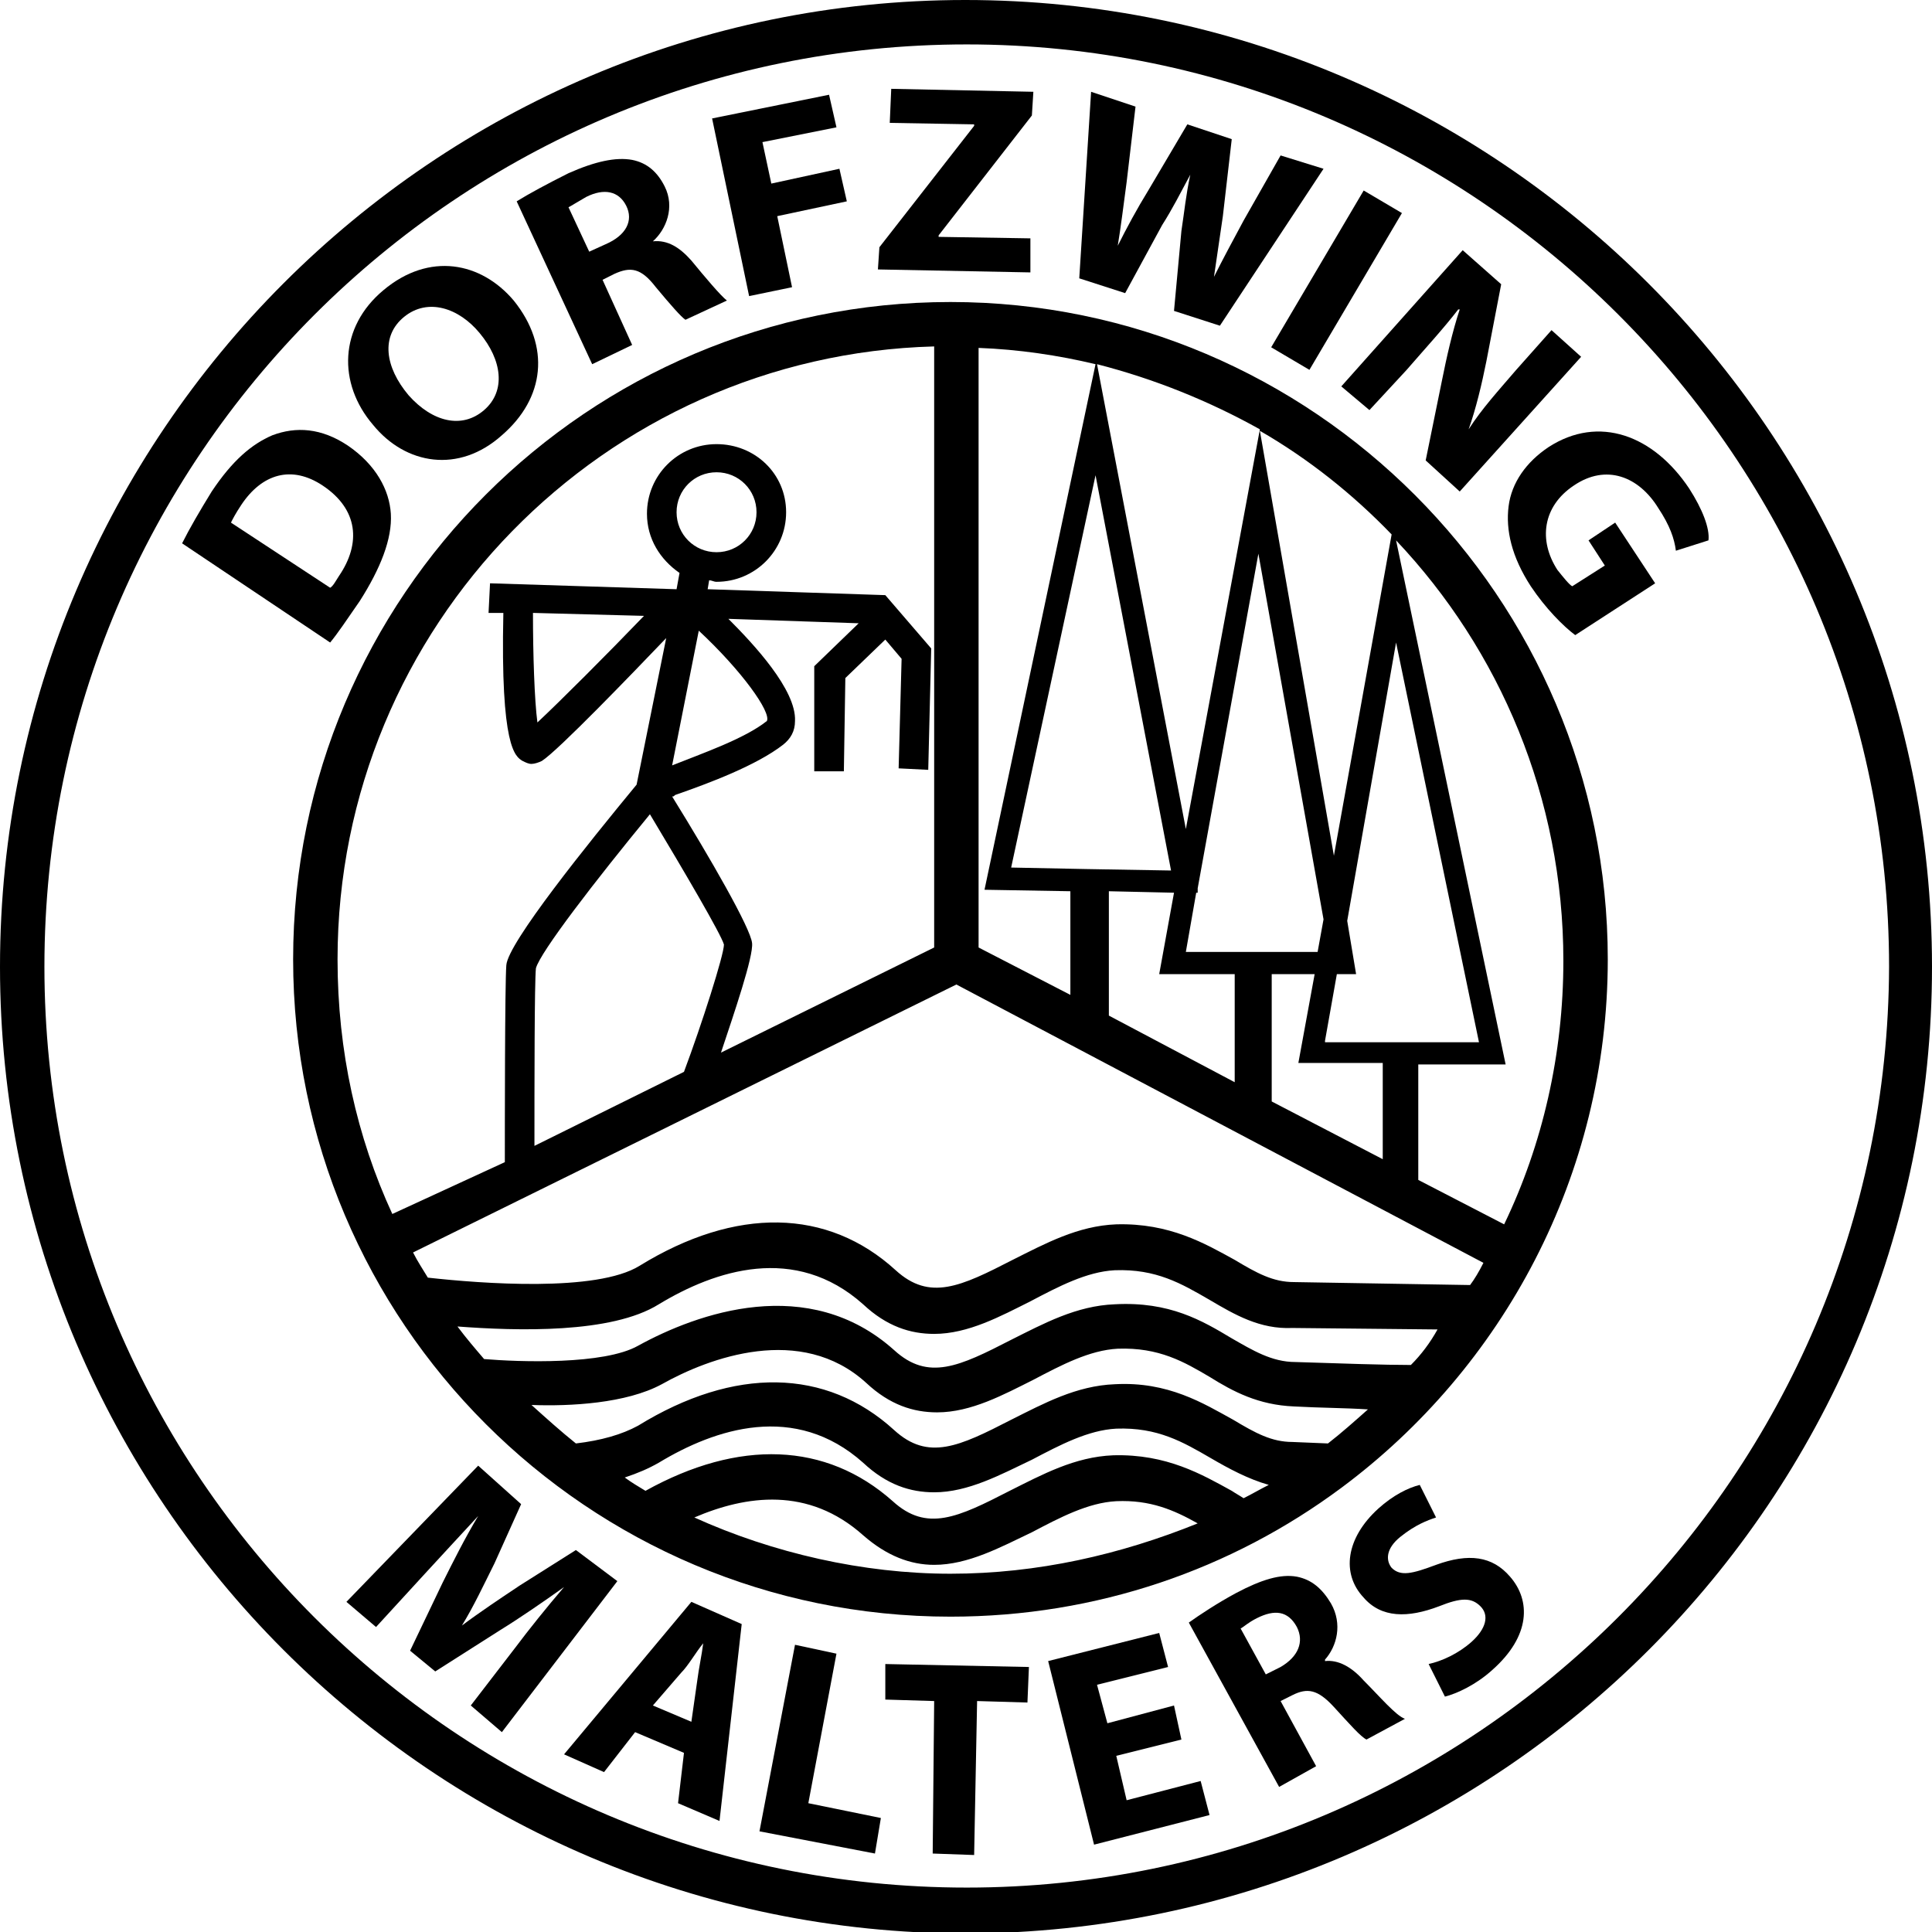 <?xml version="1.0" encoding="utf-8"?>
<!-- Generator: Adobe Illustrator 28.2.0, SVG Export Plug-In . SVG Version: 6.00 Build 0)  -->
<svg version="1.1" id="Ebene_1" xmlns="http://www.w3.org/2000/svg" xmlns:xlink="http://www.w3.org/1999/xlink" x="0px" y="0px"
	 viewBox="0 0 130.5 130.5" style="enable-background:new 0 0 130.5 130.5;" xml:space="preserve">
<g>
	<path d="M24.3,40.6c1.4-2.2,2.2-4.2,2.1-5.9c-0.1-1.6-1-3.3-2.9-4.6c-1.8-1.2-3.5-1.3-5.1-0.7c-1.4,0.6-2.7,1.7-4.1,3.8
		c-0.8,1.3-1.5,2.5-2,3.5l0,0l10,6.7C22.8,42.8,23.4,41.9,24.3,40.6z M15.6,35.3c0.1-0.2,0.3-0.6,0.7-1.2c1.4-2.1,3.4-2.7,5.5-1.3
		c2.4,1.6,2.6,3.9,1.1,6.1c-0.2,0.3-0.4,0.7-0.6,0.8L15.6,35.3z"/>
	<path d="M33.9,29.4c2.9-2.5,3.3-6,0.8-9.1c-2.2-2.6-5.7-3.3-8.8-0.7c-3,2.5-3.1,6.3-0.7,9.1C27.4,31.4,31,32,33.9,29.4z M27.3,21.4
		c1.6-1.3,3.7-0.6,5.1,1.1c1.5,1.8,1.8,3.9,0.3,5.2c-1.5,1.3-3.5,0.8-5.1-1l0,0C26,24.8,25.7,22.7,27.3,21.4z"/>
	<path d="M42.7,23.3l-2-4.4l0.8-0.4c1.1-0.5,1.8-0.4,2.8,0.9c1,1.2,1.7,2,2,2.2l2.8-1.3c-0.4-0.3-1.5-1.6-2.4-2.7
		c-0.8-0.9-1.6-1.4-2.6-1.3l0,0c0.9-0.8,1.5-2.3,0.8-3.7c-0.5-1-1.2-1.6-2.2-1.8c-1.1-0.2-2.5,0.1-4.3,0.9c-1.4,0.7-2.7,1.4-3.5,1.9
		l5.1,11L42.7,23.3z M38.4,14c0.2-0.1,0.5-0.3,1.2-0.7c1.2-0.6,2.2-0.4,2.7,0.6c0.5,1,0,2-1.4,2.6l-1.1,0.5l0,0L38.4,14z"/>
	<polygon points="34.9,13.6 34.9,13.6 34.9,13.6 	"/>
	<polygon points="50.6,20 53.5,19.4 52.5,14.6 57.2,13.6 56.7,11.4 52.1,12.4 51.5,9.6 56.5,8.6 56,6.4 48.1,8 48.1,8 	"/>
	<polygon points="69.6,16.1 63.4,16 63.4,15.9 69.7,7.8 69.8,6.2 60.2,6 60.1,8.3 65.8,8.4 65.8,8.5 59.4,16.7 59.3,18.2 69.6,18.4 
			"/>
	<path d="M78.5,15.2c0.7-1.1,1.2-2.1,1.9-3.4h0c-0.3,1.4-0.4,2.5-0.6,3.8l-0.5,5.4l3.1,1l7-10.6l-2.9-0.9L84,14.9
		c-0.7,1.3-1.4,2.6-2,3.8h0c0.2-1.4,0.4-2.7,0.6-4.1l0.6-5.2l-3-1l-2.6,4.4c-0.8,1.3-1.5,2.6-2.1,3.8h0c0.2-1.2,0.4-2.8,0.6-4.3
		l0.6-5.1l-3-1l-0.8,12.6l3.1,1L78.5,15.2z"/>
	<rect x="84.1" y="17.4" transform="matrix(0.508 -0.861 0.861 0.508 28.16 87.029)" width="12.3" height="3"/>
	<path d="M92.5,27.7L95,25c1.3-1.5,2.5-2.8,3.5-4.1l0.1,0c-0.5,1.5-0.9,3.3-1.2,4.8l-1.1,5.4l2.3,2.1l8.2-9.1l-2-1.8l-2.4,2.7
		c-1.2,1.4-2.3,2.6-3.2,4l0,0c0.5-1.4,0.9-3.1,1.2-4.6l1-5.2l-2.6-2.3l-8.2,9.2L92.5,27.7z"/>
	<path d="M114.1,33c-2.4-3.6-6.1-5-9.5-2.8c-1.5,1-2.5,2.4-2.7,4c-0.2,1.6,0.2,3.4,1.5,5.4c1,1.5,2.2,2.7,3,3.3l0,0l5.4-3.5
		l-2.7-4.1l-1.8,1.2l1.1,1.7l-2.2,1.4c-0.2-0.1-0.6-0.6-1-1.1c-1.3-2-1-4.3,1.1-5.7c2.2-1.5,4.4-0.6,5.7,1.5
		c0.8,1.2,1.1,2.1,1.2,2.9l2.2-0.7C115.5,35.7,115,34.4,114.1,33z"/>
	<path d="M38.9,104.7l-3.8,2.4c-1.2,0.8-2.7,1.8-3.9,2.7l0,0c0.8-1.3,1.5-2.8,2.2-4.2l1.8-4L32.3,99l-8.9,9.2l2,1.7l3.3-3.6
		c1.1-1.2,2.4-2.6,3.6-3.9l0,0c-0.9,1.5-1.7,3.1-2.4,4.5l-2.2,4.6l1.7,1.4l4.4-2.8c1.3-0.8,2.9-1.9,4.3-2.9l0,0
		c-1.2,1.4-2.4,2.9-3.3,4.1l-3,3.9l2.1,1.8l7.8-10.2L38.9,104.7z"/>
	<path d="M38.1,118.5l2.7,1.2l2.1-2.7l3.3,1.4l-0.4,3.4l2.8,1.2l1.5-13.3l-3.4-1.5L38.1,118.5z M47.5,111c-0.1,0.8-0.3,1.7-0.4,2.5
		l-0.4,2.8h0l-2.6-1.1L46,113C46.5,112.5,47,111.6,47.5,111L47.5,111z"/>
	<polygon points="53.7,111.1 53.7,111.1 53.7,111.1 	"/>
	<polygon points="56.5,111.7 53.7,111.1 51.3,123.7 59.1,125.2 59.5,122.8 54.6,121.8 	"/>
	<polygon points="59.8,114.8 63.1,114.9 63.1,114.9 63,125.2 65.8,125.3 66,114.9 69.4,115 69.5,112.6 59.8,112.4 	"/>
	<polygon points="76.1,121.6 75.4,118.6 79.8,117.5 79.3,115.2 74.8,116.4 74.1,113.8 78.9,112.6 78.3,110.3 70.8,112.2 73.9,124.6 
		81.7,122.6 81.1,120.3 	"/>
	<polygon points="79.9,117.5 79.8,117.5 79.8,117.5 	"/>
	<path d="M92.1,113.5c-0.8-0.9-1.7-1.4-2.6-1.3l0-0.1c0.8-0.9,1.2-2.4,0.4-3.8c-0.6-1-1.3-1.6-2.3-1.8c-1.1-0.2-2.4,0.2-4.1,1.1
		c-1.3,0.7-2.5,1.5-3.2,2v0l6.1,11.1l2.5-1.4l-2.4-4.4l0.8-0.4c1-0.5,1.7-0.4,2.8,0.8c1.1,1.2,1.8,2,2.2,2.2l2.6-1.4
		C94.3,115.9,93.2,114.6,92.1,113.5z M86.5,112.6l-1,0.5l-1.7-3.1c0.2-0.1,0.5-0.4,1.1-0.7c1.2-0.6,2.1-0.5,2.7,0.6
		C88.1,110.9,87.7,111.9,86.5,112.6z"/>
	<path d="M96.5,112.4C96.5,112.4,96.5,112.4,96.5,112.4L96.5,112.4L96.5,112.4z"/>
	<path d="M97,105.7c-1.6,0.6-2.4,0.8-3,0.2c-0.4-0.5-0.4-1.3,0.6-2.1s1.8-1.1,2.4-1.3l-1.1-2.2c-0.8,0.2-1.8,0.7-2.8,1.6
		c-2.2,2-2.5,4.4-1,6c1.2,1.4,3,1.4,5.1,0.6c1.5-0.6,2.2-0.6,2.8,0c0.6,0.6,0.4,1.5-0.6,2.4c-0.9,0.8-2,1.3-2.9,1.5l1.1,2.2
		c0.8-0.2,2.1-0.8,3.2-1.8c2.6-2.3,2.6-4.7,1.2-6.3C100.8,105.1,99.2,104.9,97,105.7z"/>
	<path d="M130.5,65.3c0-36-29.3-65.3-65.3-65.3C29.3,0,0,29.3,0,65.3s29.3,65.3,65.3,65.3l0,0C101.3,130.5,130.5,101.3,130.5,65.3z
		 M65.3,127.5C30.9,127.5,3,99.6,3,65.3C3,30.9,30.9,3,65.3,3c34.3,0,62.3,27.9,62.3,62.3C127.5,99.6,99.6,127.5,65.3,127.5z"/>
	<path d="M64.2,20.4c-24.5,0-44.4,19.9-44.4,44.4s19.9,44.4,44.4,44.4c9.9,0,19-3.2,26.4-8.7c10.9-8.1,18-21.1,18-35.7l0,0
		C108.6,40.4,88.7,20.4,64.2,20.4z M85.9,74.4v-8.6h2.9l-1.1,6h5.7v6.5L85.9,74.4z M66.1,23.5c2.7,0.1,5.4,0.5,7.9,1.1l-7.5,35.5
		l5.8,0.1v7L66.1,64V23.5z M89,64.3h-8.9l0.7-4l0.1,0L80.9,60L85,37.4l4.4,24.7L89,64.3z M80.1,56l-6-31.4c3.9,1,7.6,2.5,11,4.4
		L80.1,56z M85.1,29.1c3.3,1.9,6.3,4.3,8.9,7l-3.9,21.7L85.1,29.1z M79.1,58.8l-5.8-0.1l-5-0.1L74,32.1L79.1,58.8z M74.9,60.2
		l4.4,0.1l-1,5.5h5.1v7.3l-8.5-4.5V60.2z M89.5,70.3l0.8-4.5h1.3l-0.6-3.6l3.3-18.8l5.6,27H89.5z M22.8,64.8
		c0-22.5,18-40.8,40.3-41.4V64l-14.4,7.1c0.9-2.7,2.2-6.5,2.1-7.4c-0.1-1-2.8-5.7-5.4-9.9c0.1,0,0.1,0,0.2-0.1
		c2.3-0.8,5.5-2,7.3-3.4c0.5-0.4,0.8-0.9,0.8-1.6c0.1-2.1-2.8-5.2-4.5-6.9l8.8,0.3L55,45L55,52.1l2,0l0.1-6.3l2.7-2.6l1.1,1.3
		l-0.2,7.4l2,0.1l0.2-8.2l-3.1-3.6l-12-0.4l0.1-0.6c0.2,0,0.3,0.1,0.5,0.1c2.6,0,4.7-2.1,4.7-4.7S51,30,48.4,30s-4.7,2.1-4.7,4.7
		c0,1.7,0.9,3.1,2.2,4l-0.2,1.1l-12.6-0.4l-0.1,2l1,0c-0.2,9.1,0.8,9.7,1.3,10c0.2,0.1,0.4,0.2,0.6,0.2l0,0c0.2,0,0.5-0.1,0.7-0.2
		c1.1-0.7,6.1-5.9,8.4-8.3l-2,9.9c-3.3,4-8.7,10.7-8.8,12.2c-0.1,1.3-0.1,11.1-0.1,13.3L26.5,82C24.1,76.8,22.8,71,22.8,64.8z
		 M36,41.4l7.5,0.2c-2.5,2.6-5.7,5.8-7.2,7.2C36.1,47.3,36,44.2,36,41.4z M47.2,42.6c2.9,2.7,4.9,5.5,4.6,6.1
		c-1.5,1.2-4.4,2.2-6.4,3L47.2,42.6z M43.9,55c2.4,4,4.8,8.1,5,8.8c0,0.7-1.5,5.4-2.7,8.6l-10.1,5c0-4,0-11.1,0.1-12
		C36.5,64.3,40.2,59.5,43.9,55z M45.7,34.6c0-1.5,1.2-2.7,2.7-2.7c1.5,0,2.7,1.2,2.7,2.7c0,1.5-1.2,2.7-2.7,2.7
		C46.9,37.3,45.7,36.1,45.7,34.6z M64.2,106.3c-5.9,0-12-1.4-17.3-3.8h0c3.5-1.5,7.7-2.1,11.4,1.2c1.6,1.4,3.2,2,4.8,2
		c2.3,0,4.5-1.2,6.6-2.2c1.9-1,3.8-2,5.7-2.1c2.3-0.1,3.9,0.6,5.5,1.5C75.7,105,70.1,106.3,64.2,106.3z M84,101.2
		c-0.3-0.2-0.5-0.3-0.8-0.5l0,0c-2-1.1-4.4-2.5-8-2.4c-2.6,0.1-4.8,1.3-7,2.4c-3.5,1.8-5.6,2.8-7.9,0.7c-4.5-4-10.4-4.2-16.7-0.7
		c-0.5-0.3-1-0.6-1.4-0.9c0.9-0.3,1.6-0.6,2.3-1c3.8-2.3,9.2-4.1,13.8,0c1.6,1.5,3.2,2,4.8,2c2.3,0,4.5-1.2,6.6-2.2
		c1.9-1,3.8-2,5.7-2.1c2.8-0.1,4.5,0.9,6.4,2c1.2,0.7,2.5,1.4,3.9,1.8C85.1,100.6,84.6,100.9,84,101.2z M89.7,97.5l-2.4-0.1
		c-1.4,0-2.5-0.6-4-1.5c-2-1.1-4.4-2.6-8-2.4c-2.6,0.1-4.8,1.3-7,2.4c-3.5,1.8-5.6,2.8-7.9,0.7c-4.6-4.2-10.8-4.3-17.3-0.3
		c-1.1,0.6-2.5,1-4.2,1.2c-1-0.8-2-1.7-3-2.6c2.6,0.1,6.4-0.1,8.8-1.4c3.2-1.8,9.4-4.1,13.8-0.1c1.6,1.5,3.2,2,4.8,2
		c2.3,0,4.5-1.2,6.5-2.2c1.9-1,3.8-2,5.7-2.1c2.8-0.1,4.5,0.9,6.2,1.9c1.6,1,3.3,1.9,5.7,2c1.8,0.1,3.5,0.1,5,0.2
		C91.5,96,90.6,96.8,89.7,97.5z M95.3,92.2c-1.7,0-4.8-0.1-7.8-0.2v0c-1.6,0-2.9-0.8-4.3-1.6c-2-1.2-4.2-2.5-7.9-2.3
		c-2.6,0.1-4.8,1.3-7,2.4c-3.5,1.8-5.6,2.8-7.9,0.7c-5.8-5.2-13.3-2.5-17.3-0.3c-2.3,1.3-8,1.1-10.4,0.9c-0.6-0.7-1.2-1.4-1.8-2.2
		c4,0.3,10.4,0.5,13.6-1.5c3.8-2.3,9.2-4.1,13.8,0c1.6,1.5,3.2,2,4.8,2c2.3,0,4.5-1.2,6.5-2.2c1.9-1,3.8-2,5.7-2.1
		c2.8-0.1,4.5,0.9,6.4,2c1.7,1,3.4,2,5.6,1.9l9.8,0.1C96.6,90.7,96,91.5,95.3,92.2z M99.3,86.8l-11.9-0.2c-1.4,0-2.5-0.6-4-1.5
		c-2-1.1-4.4-2.5-8-2.4c-2.6,0.1-4.8,1.3-7,2.4c-3.5,1.8-5.6,2.8-7.9,0.7c-4.6-4.2-10.8-4.3-17.3-0.3c-2.9,1.8-10.7,1.2-14.3,0.8
		c-0.3-0.5-0.7-1.1-1-1.7l36.7-18.1l35.6,18.8C99.9,85.9,99.6,86.4,99.3,86.8z M101.6,82.7l-5.8-3v-7.8h5.9l-7.4-35.4
		c7,7.4,11.3,17.4,11.3,28.4C105.6,71.2,104.2,77.3,101.6,82.7z"/>
</g>
</svg>
